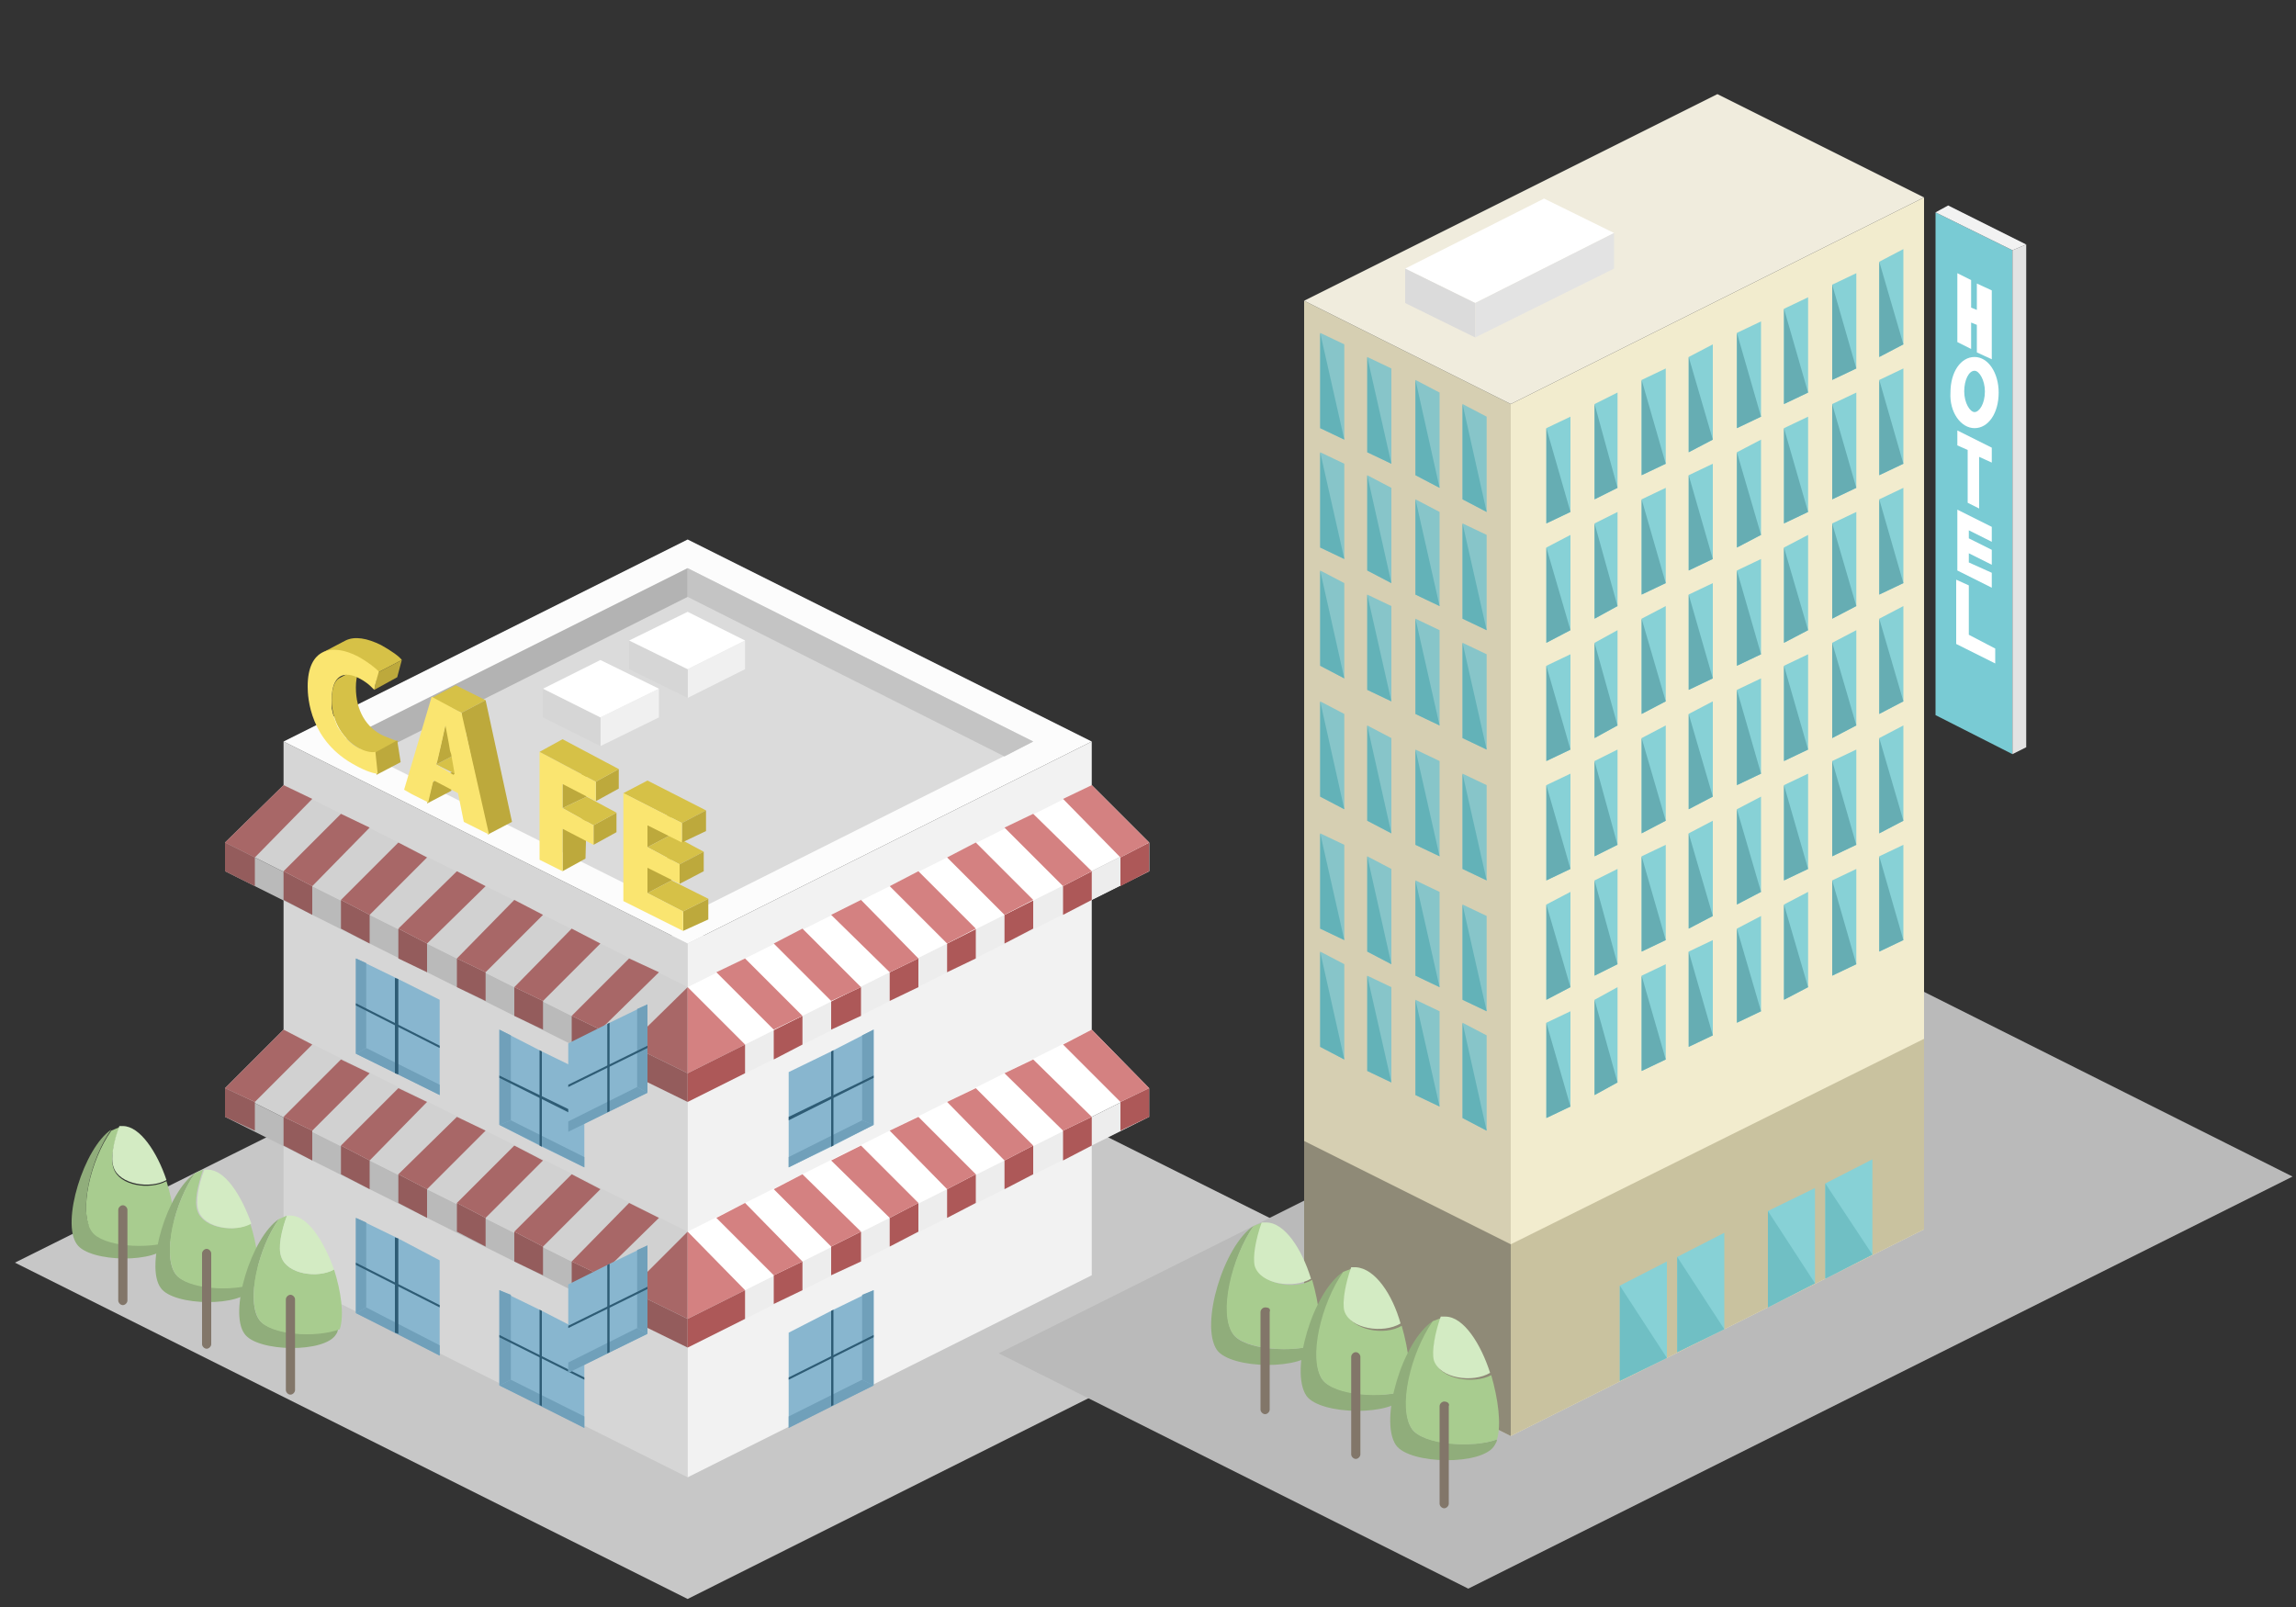 <?xml version="1.0" encoding="utf-8"?>
<!-- Generator: Adobe Illustrator 28.0.0, SVG Export Plug-In . SVG Version: 6.00 Build 0)  -->
<svg version="1.1" id="レイヤー_1" xmlns="http://www.w3.org/2000/svg" xmlns:xlink="http://www.w3.org/1999/xlink" x="0px"
	 y="0px" viewBox="0 0 200 140" style="enable-background:new 0 0 200 140;" xml:space="preserve">
<rect x="0" y="0" width="200" height="140" fill="#333333" stroke="none"/>
<style type="text/css">
	.st0{fill:#C7C7C7;}
	.st1{fill:#D6D6D6;}
	.st2{fill:#F2F2F2;}
	.st3{fill:#FCFCFC;}
	.st4{fill:#DBDBDB;}
	.st5{fill:#B3B3B3;}
	.st6{fill:#C4C4C4;}
	.st7{fill:#F0F0F0;}
	.st8{fill:#FFFFFF;}
	.st9{fill:#BABABA;}
	.st10{fill:#D1D1D1;}
	.st11{fill:#945C5C;}
	.st12{fill:#A86767;}
	.st13{fill:#EDEDED;}
	.st14{fill:#AD5858;}
	.st15{fill:#D48181;}
	.st16{fill:#88B6CF;}
	.st17{fill:#70A0BA;}
	.st18{fill:#2E5C75;}
	.st19{fill:#BDA93C;}
	.st20{fill:#D6C147;}
	.st21{fill:#FAE570;}
	.st22{fill:#90AD7B;}
	.st23{fill:#A8CC8F;}
	.st24{fill:#D3EBC3;}
	.st25{fill:#827669;}
	.st26{fill:#D6CFB2;}
	.st27{fill:#8F8A77;}
	.st28{fill:#F2ECCE;}
	.st29{fill:#C9C29F;}
	.st30{fill:#F0ECDD;}
	.st31{fill:#79CBD4;}
	.st32{fill:#E3E3E3;}
	.st33{fill:#87D1D6;}
	.st34{fill:#66ADB3;}
	.st35{fill:#70BFC4;}
	.st36{fill:#87C5C9;}
	.st37{fill:#63B2B8;}
</style>
<g>
	<polygon class="st0" points="59.9,139.3 1.3,110 59.9,80.8 118.4,110 	"/>
	<polygon class="st1" points="24.7,111.1 24.7,64.6 59.9,82.2 59.9,128.7 	"/>
	<polygon class="st2" points="95.1,111.1 95.1,64.6 59.9,82.2 59.9,128.7 	"/>
	<polygon class="st3" points="59.9,82.2 24.7,64.6 59.9,47 95.1,64.6 	"/>
	<polygon class="st4" points="59.9,79.7 29.7,64.6 59.9,49.5 90,64.6 	"/>
	<polygon class="st5" points="32.2,65.9 29.7,64.6 59.9,49.5 59.9,52 	"/>
	<polygon class="st6" points="87.5,65.9 90,64.6 59.9,49.5 59.9,52 	"/>
	<g>
		<polygon class="st7" points="59.9,60.8 59.9,58.3 64.9,55.8 64.9,58.3 		"/>
		<polygon class="st1" points="59.9,60.8 59.9,58.3 54.8,55.8 54.8,58.3 		"/>
		<polygon class="st8" points="59.9,58.3 54.8,55.8 59.9,53.3 64.9,55.8 		"/>
	</g>
	<g>
		<polygon class="st7" points="52.3,65 52.3,62.5 57.4,60 57.4,62.5 		"/>
		<polygon class="st1" points="52.3,65 52.3,62.5 47.3,60 47.3,62.5 		"/>
		<polygon class="st8" points="52.3,62.5 47.3,60 52.3,57.5 57.4,60 		"/>
	</g>
	<g>
		<polygon class="st9" points="19.6,97.3 19.6,94.8 54.8,112.4 54.8,114.9 		"/>
		<g>
			<polygon class="st10" points="19.6,94.8 24.7,89.7 59.9,107.3 54.8,112.4 			"/>
			<g>
				<polygon class="st11" points="32.2,101.1 29.7,99.8 29.7,102.3 32.2,103.6 				"/>
				<polygon class="st11" points="37.2,103.6 34.7,102.3 34.7,104.8 37.2,106.1 				"/>
				<polygon class="st11" points="24.7,99.8 27.2,101.1 27.2,98.5 24.7,97.3 				"/>
				<polygon class="st11" points="42.3,106.1 39.8,104.8 39.8,107.3 42.3,108.6 				"/>
				<polygon class="st11" points="22.2,96 19.6,94.8 19.6,97.3 22.2,98.5 				"/>
				<polygon class="st11" points="52.3,111.1 49.8,109.9 49.8,112.4 52.3,113.6 				"/>
				<polygon class="st11" points="47.3,108.6 44.8,107.3 44.8,109.9 47.3,111.1 				"/>
			</g>
			<g>
				<polygon class="st12" points="29.7,92.3 24.7,97.3 27.2,98.5 32.2,93.5 				"/>
				<polygon class="st12" points="34.7,94.8 29.7,99.8 32.2,101.1 37.2,96 				"/>
				<polygon class="st12" points="24.7,89.7 19.6,94.8 22.2,96 27.2,91 				"/>
				<polygon class="st12" points="54.8,104.8 49.8,109.9 52.3,111.1 57.4,106.1 				"/>
				<polygon class="st12" points="39.8,97.3 34.7,102.3 37.2,103.6 42.3,98.5 				"/>
				<polygon class="st12" points="49.8,102.3 44.8,107.3 47.3,108.6 52.3,103.6 				"/>
				<polygon class="st12" points="44.8,99.8 39.8,104.8 42.3,106.1 47.3,101.1 				"/>
			</g>
			<polygon class="st12" points="59.9,114.9 54.8,112.4 59.9,107.3 			"/>
			<polygon class="st11" points="54.8,114.9 54.8,112.4 59.9,114.9 59.9,117.4 			"/>
		</g>
	</g>
	<g>
		<polygon class="st13" points="100.1,97.3 100.1,94.8 64.9,112.4 64.9,114.9 		"/>
		<polygon class="st8" points="100.1,94.8 95.1,89.7 59.9,107.3 64.9,112.4 		"/>
		<g>
			<polygon class="st14" points="87.5,101.1 90,99.8 90,102.3 87.5,103.6 			"/>
			<polygon class="st14" points="82.5,103.6 85,102.3 85,104.8 82.5,106.1 			"/>
			<polygon class="st14" points="95.1,99.8 92.6,101.1 92.6,98.5 95.1,97.3 			"/>
			<polygon class="st14" points="77.5,106.1 80,104.8 80,107.3 77.5,108.6 			"/>
			<polygon class="st14" points="97.6,96 100.1,94.8 100.1,97.3 97.6,98.5 			"/>
			<polygon class="st14" points="67.4,111.1 69.9,109.9 69.9,112.4 67.4,113.6 			"/>
			<polygon class="st14" points="72.4,108.6 75,107.3 75,109.9 72.4,111.1 			"/>
		</g>
		<g>
			<polygon class="st15" points="90,92.3 95.1,97.3 92.6,98.5 87.5,93.5 			"/>
			<polygon class="st15" points="85,94.8 90,99.8 87.5,101.1 82.5,96 			"/>
			<polygon class="st15" points="95.1,89.7 100.1,94.8 97.6,96 92.6,91 			"/>
			<polygon class="st15" points="64.9,104.8 69.9,109.9 67.4,111.1 62.4,106.1 			"/>
			<polygon class="st15" points="80,97.3 85,102.3 82.5,103.6 77.5,98.5 			"/>
			<polygon class="st15" points="69.9,102.3 75,107.3 72.4,108.6 67.4,103.6 			"/>
			<polygon class="st15" points="75,99.8 80,104.8 77.5,106.1 72.4,101.1 			"/>
		</g>
		<polygon class="st15" points="59.9,114.9 59.9,107.3 64.9,112.4 		"/>
		<polygon class="st14" points="59.9,117.4 59.9,114.9 64.9,112.4 64.9,114.9 		"/>
	</g>
	<polygon class="st13" points="100.1,75.9 100.1,73.4 64.9,91 64.9,93.5 	"/>
	<g>
		<polygon class="st9" points="19.6,75.9 19.6,73.4 54.8,91 54.8,93.5 		"/>
		<polygon class="st10" points="19.6,73.4 24.7,68.4 59.9,86 54.8,91 		"/>
		<g>
			<polygon class="st11" points="32.2,79.7 29.7,78.4 29.7,80.9 32.2,82.2 			"/>
			<polygon class="st11" points="37.2,82.2 34.7,80.9 34.7,83.5 37.2,84.7 			"/>
			<polygon class="st11" points="24.7,78.4 27.2,79.7 27.2,77.2 24.7,75.9 			"/>
			<polygon class="st11" points="42.3,84.7 39.8,83.5 39.8,86 42.3,87.2 			"/>
			<polygon class="st11" points="22.2,74.7 19.6,73.4 19.6,75.9 22.2,77.2 			"/>
			<polygon class="st11" points="52.3,89.7 49.8,88.5 49.8,91 52.3,92.3 			"/>
			<polygon class="st11" points="47.3,87.2 44.8,86 44.8,88.5 47.3,89.7 			"/>
		</g>
		<g>
			<polygon class="st12" points="29.7,70.9 24.7,75.9 27.2,77.2 32.2,72.1 			"/>
			<polygon class="st12" points="34.7,73.4 29.7,78.4 32.2,79.7 37.2,74.7 			"/>
			<polygon class="st12" points="24.7,68.4 19.6,73.4 22.2,74.7 27.2,69.6 			"/>
			<polygon class="st12" points="54.8,83.5 49.8,88.5 52.3,89.7 57.4,84.7 			"/>
			<polygon class="st12" points="39.8,75.9 34.7,80.9 37.2,82.2 42.3,77.2 			"/>
			<polygon class="st12" points="49.8,80.9 44.8,86 47.3,87.2 52.3,82.2 			"/>
			<polygon class="st12" points="44.8,78.4 39.8,83.5 42.3,84.7 47.3,79.7 			"/>
		</g>
		<polygon class="st12" points="59.9,93.5 54.8,91 59.9,86 		"/>
		<polygon class="st11" points="54.8,93.5 54.8,91 59.9,93.5 59.9,96 		"/>
	</g>
	<g>
		<polygon class="st13" points="100.1,75.9 100.1,73.4 64.9,91 64.9,93.5 		"/>
		<g>
			<polygon class="st14" points="87.5,79.7 90,78.4 90,80.9 87.5,82.2 			"/>
			<polygon class="st14" points="82.5,82.2 85,80.9 85,83.5 82.5,84.7 			"/>
			<polygon class="st14" points="95.1,78.4 92.6,79.7 92.6,77.2 95.1,75.9 			"/>
			<polygon class="st14" points="77.5,84.7 80,83.5 80,86 77.5,87.2 			"/>
			<polygon class="st14" points="97.6,74.7 100.1,73.4 100.1,75.9 97.6,77.2 			"/>
			<polygon class="st14" points="67.4,89.7 69.9,88.5 69.9,91 67.4,92.3 			"/>
			<polygon class="st14" points="72.4,87.2 75,86 75,88.5 72.4,89.7 			"/>
		</g>
		<polygon class="st8" points="100.1,73.4 95.1,68.4 59.9,86 64.9,91 		"/>
		<g>
			<polygon class="st15" points="90,70.9 95.1,75.9 92.6,77.2 87.5,72.1 			"/>
			<polygon class="st15" points="85,73.4 90,78.4 87.5,79.7 82.5,74.7 			"/>
			<polygon class="st15" points="95.1,68.4 100.1,73.4 97.6,74.7 92.6,69.6 			"/>
			<polygon class="st15" points="64.9,83.5 69.9,88.5 67.4,89.7 62.4,84.7 			"/>
			<polygon class="st15" points="80,75.9 85,80.9 82.5,82.2 77.5,77.2 			"/>
			<polygon class="st15" points="69.9,80.9 75,86 72.4,87.2 67.4,82.2 			"/>
			<polygon class="st15" points="75,78.4 80,83.5 77.5,84.7 72.4,79.7 			"/>
		</g>
		<polygon class="st15" points="59.9,93.5 59.9,86 64.9,91 		"/>
		<polygon class="st14" points="59.9,96 59.9,93.5 64.9,91 64.9,93.5 		"/>
	</g>
	<g>
		<polygon class="st16" points="68.7,124.4 68.7,116.1 72.4,114.2 72.4,122.5 		"/>
		<polygon class="st16" points="72.4,122.5 72.4,114.2 76.1,112.4 76.1,120.7 		"/>
		<polygon class="st17" points="68.7,124.4 68.7,123.4 75.1,120.2 76.1,120.7 		"/>
		<polygon class="st17" points="75.1,120.2 75.1,112.8 76.1,112.4 76.1,120.7 		"/>
		<polygon class="st18" points="68.7,120.2 68.7,120 76.1,116.3 76.1,116.5 		"/>
		<polygon class="st18" points="72.6,122.4 72.6,114.1 72.4,114.2 72.4,122.5 		"/>
	</g>
	<g>
		<polygon class="st16" points="68.7,101.7 68.7,93.4 72.4,91.6 72.4,99.9 		"/>
		<polygon class="st16" points="72.4,99.9 72.4,91.6 76.1,89.7 76.1,98 		"/>
		<polygon class="st17" points="68.7,101.7 68.7,100.8 75.1,97.6 76.1,98 		"/>
		<polygon class="st17" points="75.1,97.6 75.1,90.2 76.1,89.7 76.1,98 		"/>
		<polygon class="st18" points="68.7,97.6 68.7,97.3 76.1,93.7 76.1,93.9 		"/>
		<polygon class="st18" points="72.6,99.8 72.6,91.5 72.4,91.6 72.4,99.9 		"/>
	</g>
	<g>
		<polygon class="st16" points="50.9,124.4 50.9,116.1 47.2,114.2 47.2,122.5 		"/>
		<polygon class="st16" points="47.2,122.5 47.2,114.2 43.5,112.4 43.5,120.7 		"/>
		<polygon class="st17" points="50.9,124.4 50.9,123.4 44.5,120.2 43.5,120.7 		"/>
		<polygon class="st17" points="44.5,120.2 44.5,112.8 43.5,112.4 43.5,120.7 		"/>
		<polygon class="st18" points="50.9,120.2 50.9,120 43.5,116.3 43.5,116.5 		"/>
		<polygon class="st18" points="47,122.4 47,114.1 47.2,114.2 47.2,122.5 		"/>
	</g>
	<g>
		<polygon class="st16" points="38.3,118.1 38.3,109.8 34.7,107.9 34.7,116.2 		"/>
		<polygon class="st16" points="34.7,116.2 34.7,107.9 31,106.1 31,114.4 		"/>
		<polygon class="st17" points="38.3,118.1 38.3,117.2 31.9,113.9 31,114.4 		"/>
		<polygon class="st17" points="31.9,113.9 31.9,106.5 31,106.1 31,114.4 		"/>
		<polygon class="st18" points="38.3,113.9 38.3,113.7 31,110 31,110.2 		"/>
		<polygon class="st18" points="34.4,116.1 34.4,107.8 34.7,107.9 34.7,116.2 		"/>
	</g>
	<g>
		<polygon class="st16" points="50.9,101.7 50.9,93.4 47.2,91.6 47.2,99.9 		"/>
		<polygon class="st16" points="47.2,99.9 47.2,91.6 43.5,89.7 43.5,98 		"/>
		<polygon class="st17" points="50.9,101.7 50.9,100.8 44.5,97.6 43.5,98 		"/>
		<polygon class="st17" points="44.5,97.6 44.5,90.2 43.5,89.7 43.5,98 		"/>
		<polygon class="st18" points="50.9,97.6 50.9,97.3 43.5,93.7 43.5,93.9 		"/>
		<polygon class="st18" points="47,99.8 47,91.5 47.2,91.6 47.2,99.9 		"/>
	</g>
	<g>
		<polygon class="st16" points="38.3,95.4 38.3,87.1 34.7,85.3 34.7,93.6 		"/>
		<polygon class="st16" points="34.7,93.6 34.7,85.3 31,83.5 31,91.8 		"/>
		<polygon class="st17" points="38.3,95.4 38.3,94.5 31.9,91.3 31,91.8 		"/>
		<polygon class="st17" points="31.9,91.3 31.9,83.9 31,83.5 31,91.8 		"/>
		<polygon class="st18" points="38.3,91.3 38.3,91.1 31,87.4 31,87.6 		"/>
		<polygon class="st18" points="34.4,93.5 34.4,85.2 34.7,85.3 34.7,93.6 		"/>
	</g>
	<g>
		<g>
			<g>
				<polygon class="st19" points="49,72.2 51.1,71.1 51,74.8 49,75.9 				"/>
			</g>
			<g>
				<polygon class="st19" points="49,68.3 51.1,67.2 51.1,69.4 49,70.4 				"/>
			</g>
			<g>
				<polygon class="st19" points="51.7,71.9 53.7,70.8 53.7,72.5 51.7,73.6 				"/>
			</g>
			<g>
				<polygon class="st19" points="51.9,68.1 53.9,67 53.9,68.7 51.9,69.8 				"/>
			</g>
		</g>
		<g>
			<polygon class="st20" points="49,70.4 51.1,69.4 53.7,70.8 51.7,71.9 			"/>
		</g>
		<polygon class="st21" points="47,65.5 47,74.9 49,75.9 49,72.2 51.7,73.6 51.7,71.9 49,70.4 49,68.3 51.9,69.8 51.9,68.1 		"/>
		<g>
			<polygon class="st20" points="47,65.5 49,64.4 53.9,67 51.9,68.1 			"/>
		</g>
	</g>
	<g>
		<g>
			<polygon class="st19" points="56.4,75.6 58.5,74.5 58.5,76.7 56.4,77.8 			"/>
		</g>
		<g>
			<polygon class="st19" points="59.5,79.4 61.7,78.3 61.7,80.1 59.5,81.1 			"/>
		</g>
		<g>
			<polygon class="st19" points="56.4,71.9 58.5,70.8 58.5,72.7 56.4,73.8 			"/>
		</g>
		<g>
			<polygon class="st20" points="56.4,77.8 58.5,76.7 61.7,78.3 59.5,79.4 			"/>
		</g>
		<g>
			<polygon class="st20" points="56.4,73.8 58.5,72.7 61.3,74.2 59.2,75.3 			"/>
		</g>
		<g>
			<polygon class="st20" points="54.3,69.1 56.4,68 61.5,70.6 59.4,71.7 			"/>
		</g>
		<g>
			<polygon class="st19" points="59.2,75.3 61.3,74.2 61.3,75.9 59.2,77 			"/>
		</g>
		<g>
			<polygon class="st19" points="59.4,71.7 61.5,70.6 61.5,72.4 59.4,73.4 			"/>
		</g>
		<polygon class="st21" points="56.4,77.8 56.4,75.6 59.2,77 59.2,75.3 56.4,73.8 56.4,71.9 59.4,73.4 59.4,72.9 59.4,71.7 
			54.3,69.1 54.3,78.5 59.5,81.1 59.5,79.4 		"/>
	</g>
	<g>
		<g>
			<path class="st20" d="M29.7,59l2.1-1.1c-0.5,0.2-0.8,0.9-0.8,2c0,2,0.9,3.5,2.4,4.2c0.5,0.2,1,0.4,1.3,0.5l-2.1,1.1
				c-0.3,0-0.8-0.2-1.3-0.5c-1.4-0.8-2.4-2.3-2.4-4.2C28.9,59.8,29.2,59.2,29.7,59z"/>
		</g>
		<path class="st20" d="M33.2,56.2c-1.2-0.6-2.3-0.8-3.1-0.4L28,56.9c0.8-0.4,1.9-0.3,3.1,0.4c0.9,0.5,1.5,1,1.8,1.3l2.1-1.1
			C34.8,57.2,34.1,56.7,33.2,56.2z"/>
		<g>
			<g>
				<polygon class="st19" points="32.6,65.6 34.6,64.5 34.9,66.4 32.8,67.5 				"/>
			</g>
			<g>
				<polygon class="st19" points="32.9,58.6 35,57.5 34.6,59 32.6,60.1 				"/>
			</g>
		</g>
		<path class="st21" d="M31.3,65.2c-0.8-0.4-1.4-1.1-1.9-1.9c-0.2-0.5-0.4-1-0.5-1.6c0-0.2,0-0.5,0-0.8c0-2.1,1.1-2.5,2.4-1.8
			c0.4,0.2,0.8,0.5,1,0.7c0.1,0.1,0.2,0.2,0.3,0.3l0.1-0.5l0.3-1.1c-0.3-0.3-0.9-0.8-1.8-1.3c-2.3-1.2-4.4-0.7-4.4,2.6
			c0,1,0.2,4.8,4.2,6.9c0.9,0.5,1.6,0.7,1.9,0.7l-0.2-1.9C32.3,65.6,31.7,65.4,31.3,65.2z"/>
	</g>
	<g>
		<polygon class="st19" points="37.7,68.1 39.9,67 39.3,68.9 37.2,70 		"/>
		<g>
			<polygon class="st20" points="38,66.6 40.1,65.5 41.7,66.3 39.6,67.4 			"/>
		</g>
		<g>
			<polygon class="st20" points="37.6,60.8 39.7,59.7 42.3,61 40.2,62.1 			"/>
		</g>
		<g>
			<path class="st19" d="M38.8,63.1c-0.1,0.5-0.3,1.3-0.4,1.8L38,66.6l2.1-1.1l0.4-1.7c0.1-0.5,0.3-1.3,0.4-1.8L38.8,63.1z"/>
		</g>
		<g>
			<polygon class="st19" points="40.2,62.1 42.3,61 44.6,71.6 42.5,72.7 			"/>
		</g>
		<path class="st21" d="M40.2,62.1l-2.6-1.4l-2.4,8.1l0.7,0.4l1.4,0.7l0.4-1.7l0.1-0.2l0.2,0.1l1.9,1l0.5,2.5l2.2,1.1L40.2,62.1z
			 M38,66.6l0.1-0.3l0.3-1.3c0.1-0.5,0.3-1.3,0.4-1.8l0,0c0.1,0.6,0.3,1.5,0.4,2.2l0.1,0.3l0.3,1.7l-0.1,0.1L38,66.6z"/>
	</g>
	<g>
		<g>
			<path class="st22" d="M8,107.2c-1.2-1.6-0.1-6.3,1.7-8.8c-2.4,1.6-4.4,8.1-3,10c1.1,1.6,7.1,1.7,8,0c0.1-0.1,0.1-0.3,0.2-0.5
				C12.9,108.8,8.9,108.5,8,107.2z"/>
			<path class="st23" d="M9.9,101.8c-0.3-0.8,0-2.2,0.5-3.6c-0.2,0.1-0.5,0.2-0.7,0.3c-1.8,2.5-2.9,7.1-1.7,8.8
				c0.9,1.3,4.9,1.6,7,0.8c0.4-1.3,0.1-3.3-0.5-5.2C13,103.7,10.4,103.3,9.9,101.8z"/>
			<path class="st24" d="M10.7,98.1c-0.1,0-0.2,0-0.3,0c-0.5,1.3-0.8,2.8-0.5,3.6c0.5,1.5,3.2,1.9,4.6,1.1
				C13.7,100.4,12.2,98.1,10.7,98.1z"/>
			<path class="st25" d="M10.7,105c-0.2,0-0.4,0.2-0.4,0.4v7.9c0,0.2,0.2,0.4,0.4,0.4c0.2,0,0.4-0.2,0.4-0.4v-7.9
				C11.1,105.2,10.9,105,10.7,105z"/>
		</g>
		<g>
			<path class="st22" d="M15.3,111c-1.2-1.6-0.1-6.3,1.7-8.8c-2.4,1.6-4.4,8.1-3,10c1.1,1.6,7.1,1.7,8,0c0.1-0.1,0.1-0.3,0.2-0.5
				C20.2,112.6,16.2,112.2,15.3,111z"/>
			<path class="st23" d="M17.2,105.5c-0.3-0.8,0-2.2,0.5-3.6c-0.2,0.1-0.5,0.2-0.7,0.3c-1.8,2.5-2.9,7.1-1.7,8.8
				c0.9,1.3,4.9,1.6,7,0.8c0.4-1.3,0.1-3.3-0.5-5.2C20.4,107.4,17.7,107,17.2,105.5z"/>
			<path class="st24" d="M18.1,101.9c-0.1,0-0.2,0-0.3,0c-0.5,1.3-0.8,2.8-0.5,3.6c0.5,1.5,3.2,1.9,4.6,1.1
				C21,104.1,19.6,101.9,18.1,101.9z"/>
			<path class="st25" d="M18,108.8c-0.2,0-0.4,0.2-0.4,0.4v7.9c0,0.2,0.2,0.4,0.4,0.4c0.2,0,0.4-0.2,0.4-0.4v-7.9
				C18.4,109,18.2,108.8,18,108.8z"/>
		</g>
		<g>
			<path class="st22" d="M22.6,115c-1.2-1.6-0.1-6.3,1.7-8.8c-2.4,1.6-4.4,8.1-3,10c1.1,1.6,7.1,1.7,8,0c0.1-0.1,0.1-0.3,0.2-0.5
				C27.5,116.6,23.5,116.2,22.6,115z"/>
			<path class="st23" d="M24.5,109.5c-0.3-0.8,0-2.2,0.5-3.6c-0.2,0.1-0.5,0.2-0.7,0.3c-1.8,2.5-2.9,7.1-1.7,8.8
				c0.9,1.3,4.9,1.6,7,0.8c0.4-1.3,0.1-3.3-0.5-5.2C27.6,111.4,25,111,24.5,109.5z"/>
			<path class="st24" d="M25.3,105.9c-0.1,0-0.2,0-0.3,0c-0.5,1.3-0.8,2.8-0.5,3.6c0.5,1.5,3.2,1.9,4.6,1.1
				C28.2,108.1,26.8,105.9,25.3,105.9z"/>
			<path class="st25" d="M25.3,112.8c-0.2,0-0.4,0.2-0.4,0.4v7.9c0,0.2,0.2,0.4,0.4,0.4c0.2,0,0.4-0.2,0.4-0.4v-7.9
				C25.7,113,25.5,112.8,25.3,112.8z"/>
		</g>
	</g>
</g>
<g>
	<polygon class="st9" points="127.9,138.4 199.7,102.5 158.8,82 87,117.9 	"/>
	<polygon class="st26" points="113.6,116.1 113.6,26.2 131.6,35.2 131.6,125.1 	"/>
	<polygon class="st27" points="113.6,116.1 113.6,99.4 131.6,108.4 131.6,125.1 	"/>
	<polygon class="st28" points="167.6,107.1 167.6,17.2 131.6,35.2 131.6,125.1 	"/>
	<polygon class="st29" points="167.6,107.1 167.6,90.5 131.6,108.4 131.6,125.1 	"/>
	<polygon class="st30" points="131.6,35.2 113.6,26.2 149.6,8.2 167.6,17.2 	"/>
	<g>
		<polygon class="st31" points="168.6,62.3 168.6,18.5 175.3,21.8 175.3,65.7 		"/>
		<polygon class="st32" points="176.5,65.1 176.5,21.3 175.3,21.8 175.3,65.7 		"/>
		<polygon class="st2" points="168.6,18.5 169.7,17.9 176.5,21.3 175.3,21.8 		"/>
	</g>
	<g>
		<polygon class="st8" points="171.7,28.1 172.2,28.3 172.2,30.7 173.5,31.3 173.5,25.3 172.2,24.7 172.2,27 171.7,26.8 171.7,24.4 
			170.5,23.8 170.5,29.8 171.7,30.4 		"/>
		<polygon class="st8" points="173.5,39 170.5,37.5 170.5,38.8 171.4,39.2 171.4,43.8 172.4,44.3 172.4,39.8 173.5,40.3 		"/>
		<polygon class="st8" points="173.5,47.2 173.5,45.9 170.5,44.4 170.5,49.7 173.5,51.2 173.5,49.9 171.5,49 171.5,48.2 173.5,49.2 
			173.5,47.9 171.5,46.9 171.5,46.2 		"/>
		<polygon class="st8" points="171.5,51 170.4,50.5 170.4,56.1 173.8,57.8 173.8,56.5 171.5,55.3 		"/>
		<path class="st8" d="M172,37.3c1.2,0,2.1-1.3,2.1-3.1c0-1.7-0.9-3.1-2.1-3.1c-1.2,0-2.1,1.3-2.1,3.1
			C169.8,35.9,170.8,37.3,172,37.3z M172,32.3c0.4,0,0.9,0.8,0.9,1.8c0,1.1-0.5,1.8-0.9,1.8s-0.9-0.8-0.9-1.8
			C171.1,33.1,171.5,32.3,172,32.3z"/>
	</g>
	<polygon class="st8" points="134.5,17.3 122.4,23.4 128.5,26.4 140.6,20.3 	"/>
	<polygon class="st4" points="122.4,26.4 122.4,23.4 128.5,26.4 128.5,29.4 	"/>
	<polygon class="st32" points="128.5,29.4 128.5,26.4 140.6,20.3 140.6,23.4 	"/>
	<g>
		<g>
			<path class="st22" d="M107.4,116.2c-1.2-1.7-0.1-6.7,1.8-9.4c-2.6,1.7-4.7,8.6-3.2,10.8c1.2,1.7,7.6,1.8,8.6,0
				c0.1-0.2,0.2-0.3,0.2-0.5C112.6,117.9,108.3,117.6,107.4,116.2z"/>
			<path class="st23" d="M109.4,110.3c-0.3-0.9,0-2.4,0.6-3.8c-0.3,0.1-0.5,0.2-0.8,0.3c-1.9,2.7-3.1,7.6-1.8,9.4
				c1,1.4,5.3,1.7,7.4,0.9c0.4-1.3,0.1-3.5-0.5-5.6C112.8,112.4,109.9,111.9,109.4,110.3z"/>
			<path class="st24" d="M110.3,106.5c-0.1,0-0.2,0-0.4,0c-0.5,1.4-0.8,3-0.6,3.8c0.5,1.6,3.4,2,4.9,1.1
				C113.4,108.8,111.9,106.5,110.3,106.5z"/>
			<path class="st25" d="M110.2,113.9c-0.2,0-0.4,0.2-0.4,0.4v8.5c0,0.2,0.2,0.4,0.4,0.4s0.4-0.2,0.4-0.4v-8.5
				C110.7,114,110.5,113.9,110.2,113.9z"/>
		</g>
		<g>
			<path class="st22" d="M115.2,120.2c-1.2-1.7-0.1-6.7,1.8-9.4c-2.6,1.7-4.7,8.6-3.2,10.8c1.2,1.7,7.6,1.8,8.6,0
				c0.1-0.2,0.2-0.3,0.2-0.5C120.5,121.9,116.2,121.5,115.2,120.2z"/>
			<path class="st23" d="M117.2,114.3c-0.3-0.9,0-2.4,0.6-3.8c-0.3,0.1-0.5,0.2-0.8,0.3c-1.9,2.7-3.1,7.6-1.8,9.4
				c1,1.4,5.3,1.7,7.4,0.9c0.4-1.3,0.1-3.5-0.5-5.6C120.6,116.4,117.8,115.9,117.2,114.3z"/>
			<path class="st24" d="M118.1,110.4c-0.1,0-0.2,0-0.4,0c-0.5,1.4-0.8,3-0.6,3.8c0.5,1.6,3.4,2,4.9,1.1
				C121.3,112.8,119.8,110.5,118.1,110.4z"/>
			<path class="st25" d="M118.1,117.8c-0.2,0-0.4,0.2-0.4,0.4v8.5c0,0.2,0.2,0.4,0.4,0.4c0.2,0,0.4-0.2,0.4-0.4v-8.5
				C118.5,118,118.3,117.8,118.1,117.8z"/>
		</g>
		<g>
			<path class="st22" d="M123,124.5c-1.2-1.7-0.1-6.7,1.8-9.4c-2.6,1.7-4.7,8.6-3.2,10.8c1.2,1.7,7.6,1.8,8.6,0
				c0.1-0.2,0.2-0.3,0.2-0.5C128.2,126.2,123.9,125.8,123,124.5z"/>
			<path class="st23" d="M125,118.6c-0.3-0.9,0-2.4,0.6-3.8c-0.3,0.1-0.5,0.2-0.8,0.3c-1.9,2.7-3.1,7.6-1.8,9.4
				c1,1.4,5.3,1.7,7.4,0.9c0.4-1.3,0.1-3.5-0.5-5.6C128.4,120.6,125.5,120.2,125,118.6z"/>
			<path class="st24" d="M125.9,114.7c-0.1,0-0.2,0-0.4,0c-0.5,1.4-0.8,3-0.6,3.8c0.5,1.6,3.4,2,4.9,1.1
				C129,117.1,127.5,114.7,125.9,114.7z"/>
			<path class="st25" d="M125.8,122.1c-0.2,0-0.4,0.2-0.4,0.4v8.5c0,0.2,0.2,0.4,0.4,0.4s0.4-0.2,0.4-0.4v-8.5
				C126.3,122.3,126.1,122.1,125.8,122.1z"/>
		</g>
	</g>
	<g>
		<g>
			<polygon class="st33" points="134.7,45.6 134.7,37.3 136.8,36.3 136.8,44.6 			"/>
			<polygon class="st34" points="134.7,45.6 134.7,37.3 136.8,44.6 			"/>
		</g>
		<g>
			<polygon class="st33" points="138.9,43.5 138.9,35.2 140.9,34.2 140.9,42.5 			"/>
			<polygon class="st34" points="138.9,43.5 138.9,35.2 140.9,42.5 			"/>
		</g>
		<g>
			<polygon class="st33" points="143,41.4 143,33.1 145.1,32.1 145.1,40.4 			"/>
			<polygon class="st34" points="143,41.4 143,33.1 145.1,40.4 			"/>
		</g>
		<g>
			<polygon class="st33" points="147.1,39.4 147.1,31.1 149.2,30 149.2,38.3 			"/>
			<polygon class="st34" points="147.1,39.4 147.1,31.1 149.2,38.3 			"/>
		</g>
		<g>
			<polygon class="st33" points="151.3,37.3 151.3,29 153.4,28 153.4,36.3 			"/>
			<polygon class="st34" points="151.3,37.3 151.3,29 153.4,36.3 			"/>
		</g>
		<g>
			<polygon class="st33" points="155.4,35.2 155.4,26.9 157.5,25.9 157.5,34.2 			"/>
			<polygon class="st34" points="155.4,35.2 155.4,26.9 157.5,34.2 			"/>
		</g>
		<g>
			<polygon class="st33" points="159.6,33.1 159.6,24.8 161.7,23.8 161.7,32.1 			"/>
			<polygon class="st34" points="159.6,33.1 159.6,24.8 161.7,32.1 			"/>
		</g>
		<g>
			<polygon class="st33" points="163.7,31.1 163.7,22.8 165.8,21.7 165.8,30 			"/>
			<polygon class="st34" points="163.7,31.1 163.7,22.8 165.8,30 			"/>
		</g>
	</g>
	<g>
		<g>
			<polygon class="st33" points="134.7,56 134.7,47.7 136.8,46.6 136.8,54.9 			"/>
			<polygon class="st34" points="134.7,56 134.7,47.7 136.8,54.9 			"/>
		</g>
		<g>
			<polygon class="st33" points="138.9,53.9 138.9,45.6 140.9,44.6 140.9,52.8 			"/>
			<polygon class="st34" points="138.9,53.9 138.9,45.6 140.9,52.8 			"/>
		</g>
		<g>
			<polygon class="st33" points="143,51.8 143,43.5 145.1,42.5 145.1,50.8 			"/>
			<polygon class="st34" points="143,51.8 143,43.5 145.1,50.8 			"/>
		</g>
		<g>
			<polygon class="st33" points="147.1,49.7 147.1,41.4 149.2,40.4 149.2,48.7 			"/>
			<polygon class="st34" points="147.1,49.7 147.1,41.4 149.2,48.7 			"/>
		</g>
		<g>
			<polygon class="st33" points="151.3,47.7 151.3,39.4 153.4,38.3 153.4,46.6 			"/>
			<polygon class="st34" points="151.3,47.7 151.3,39.4 153.4,46.6 			"/>
		</g>
		<g>
			<polygon class="st33" points="155.4,45.6 155.4,37.3 157.5,36.3 157.5,44.6 			"/>
			<polygon class="st34" points="155.4,45.6 155.4,37.3 157.5,44.6 			"/>
		</g>
		<g>
			<polygon class="st33" points="159.6,43.5 159.6,35.2 161.7,34.2 161.7,42.5 			"/>
			<polygon class="st34" points="159.6,43.5 159.6,35.2 161.7,42.5 			"/>
		</g>
		<g>
			<polygon class="st33" points="163.7,41.4 163.7,33.1 165.8,32.1 165.8,40.4 			"/>
			<polygon class="st34" points="163.7,41.4 163.7,33.1 165.8,40.4 			"/>
		</g>
	</g>
	<g>
		<g>
			<polygon class="st33" points="134.7,66.3 134.7,58 136.8,57 136.8,65.3 			"/>
			<polygon class="st34" points="134.7,66.3 134.7,58 136.8,65.3 			"/>
		</g>
		<g>
			<polygon class="st33" points="138.9,64.3 138.9,56 140.9,54.9 140.9,63.2 			"/>
			<polygon class="st34" points="138.9,64.3 138.9,56 140.9,63.2 			"/>
		</g>
		<g>
			<polygon class="st33" points="143,62.2 143,53.9 145.1,52.8 145.1,61.1 			"/>
			<polygon class="st34" points="143,62.2 143,53.9 145.1,61.1 			"/>
		</g>
		<g>
			<polygon class="st33" points="147.1,60.1 147.1,51.8 149.2,50.8 149.2,59.1 			"/>
			<polygon class="st34" points="147.1,60.1 147.1,51.8 149.2,59.1 			"/>
		</g>
		<g>
			<polygon class="st33" points="151.3,58 151.3,49.7 153.4,48.7 153.4,57 			"/>
			<polygon class="st34" points="151.3,58 151.3,49.7 153.4,57 			"/>
		</g>
		<g>
			<polygon class="st33" points="155.4,56 155.4,47.7 157.5,46.6 157.5,54.9 			"/>
			<polygon class="st34" points="155.4,56 155.4,47.7 157.5,54.9 			"/>
		</g>
		<g>
			<polygon class="st33" points="159.6,53.9 159.6,45.6 161.7,44.6 161.7,52.8 			"/>
			<polygon class="st34" points="159.6,53.9 159.6,45.6 161.7,52.8 			"/>
		</g>
		<g>
			<polygon class="st33" points="163.7,51.8 163.7,43.5 165.8,42.5 165.8,50.8 			"/>
			<polygon class="st34" points="163.7,51.8 163.7,43.5 165.8,50.8 			"/>
		</g>
	</g>
	<g>
		<g>
			<polygon class="st33" points="134.7,76.7 134.7,68.4 136.8,67.4 136.8,75.7 			"/>
			<polygon class="st34" points="134.7,76.7 134.7,68.4 136.8,75.7 			"/>
		</g>
		<g>
			<polygon class="st33" points="138.9,74.6 138.9,66.3 140.9,65.3 140.9,73.6 			"/>
			<polygon class="st34" points="138.9,74.6 138.9,66.3 140.9,73.6 			"/>
		</g>
		<g>
			<polygon class="st33" points="143,72.6 143,64.3 145.1,63.2 145.1,71.5 			"/>
			<polygon class="st34" points="143,72.6 143,64.3 145.1,71.5 			"/>
		</g>
		<g>
			<polygon class="st33" points="147.1,70.5 147.1,62.2 149.2,61.1 149.2,69.4 			"/>
			<polygon class="st34" points="147.1,70.5 147.1,62.2 149.2,69.4 			"/>
		</g>
		<g>
			<polygon class="st33" points="151.3,68.4 151.3,60.1 153.4,59.1 153.4,67.4 			"/>
			<polygon class="st34" points="151.3,68.4 151.3,60.1 153.4,67.4 			"/>
		</g>
		<g>
			<polygon class="st33" points="155.4,66.3 155.4,58 157.5,57 157.5,65.3 			"/>
			<polygon class="st34" points="155.4,66.3 155.4,58 157.5,65.3 			"/>
		</g>
		<g>
			<polygon class="st33" points="159.6,64.3 159.6,56 161.7,54.9 161.7,63.2 			"/>
			<polygon class="st34" points="159.6,64.3 159.6,56 161.7,63.2 			"/>
		</g>
		<g>
			<polygon class="st33" points="163.7,62.2 163.7,53.9 165.8,52.8 165.8,61.1 			"/>
			<polygon class="st34" points="163.7,62.2 163.7,53.9 165.8,61.1 			"/>
		</g>
	</g>
	<g>
		<g>
			<polygon class="st33" points="134.7,87.1 134.7,78.8 136.8,77.7 136.8,86 			"/>
			<polygon class="st34" points="134.7,87.1 134.7,78.8 136.8,86 			"/>
		</g>
		<g>
			<polygon class="st33" points="138.9,85 138.9,76.7 140.9,75.7 140.9,84 			"/>
			<polygon class="st34" points="138.9,85 138.9,76.7 140.9,84 			"/>
		</g>
		<g>
			<polygon class="st33" points="143,82.9 143,74.6 145.1,73.6 145.1,81.9 			"/>
			<polygon class="st34" points="143,82.9 143,74.6 145.1,81.9 			"/>
		</g>
		<g>
			<polygon class="st33" points="147.1,80.9 147.1,72.6 149.2,71.5 149.2,79.8 			"/>
			<polygon class="st34" points="147.1,80.9 147.1,72.6 149.2,79.8 			"/>
		</g>
		<g>
			<polygon class="st33" points="151.3,78.8 151.3,70.5 153.4,69.4 153.4,77.7 			"/>
			<polygon class="st34" points="151.3,78.8 151.3,70.5 153.4,77.7 			"/>
		</g>
		<g>
			<polygon class="st33" points="155.4,76.7 155.4,68.4 157.5,67.4 157.5,75.7 			"/>
			<polygon class="st34" points="155.4,76.7 155.4,68.4 157.5,75.7 			"/>
		</g>
		<g>
			<polygon class="st33" points="159.6,74.6 159.6,66.3 161.7,65.3 161.7,73.6 			"/>
			<polygon class="st34" points="159.6,74.6 159.6,66.3 161.7,73.6 			"/>
		</g>
		<g>
			<polygon class="st33" points="163.7,72.6 163.7,64.3 165.8,63.2 165.8,71.5 			"/>
			<polygon class="st34" points="163.7,72.6 163.7,64.3 165.8,71.5 			"/>
		</g>
	</g>
	<g>
		<g>
			<polygon class="st33" points="134.7,97.4 134.7,89.1 136.8,88.1 136.8,96.4 			"/>
			<polygon class="st34" points="134.7,97.4 134.7,89.1 136.8,96.4 			"/>
		</g>
		<g>
			<polygon class="st33" points="138.9,95.4 138.9,87.1 140.9,86 140.9,94.3 			"/>
			<polygon class="st34" points="138.9,95.4 138.9,87.1 140.9,94.3 			"/>
		</g>
		<g>
			<polygon class="st33" points="143,93.3 143,85 145.1,84 145.1,92.3 			"/>
			<polygon class="st34" points="143,93.3 143,85 145.1,92.3 			"/>
		</g>
		<g>
			<polygon class="st33" points="147.1,91.2 147.1,82.9 149.2,81.9 149.2,90.2 			"/>
			<polygon class="st34" points="147.1,91.2 147.1,82.9 149.2,90.2 			"/>
		</g>
		<g>
			<polygon class="st33" points="151.3,89.1 151.3,80.9 153.4,79.8 153.4,88.1 			"/>
			<polygon class="st34" points="151.3,89.1 151.3,80.9 153.4,88.1 			"/>
		</g>
		<g>
			<polygon class="st33" points="155.4,87.1 155.4,78.8 157.5,77.7 157.5,86 			"/>
			<polygon class="st34" points="155.4,87.1 155.4,78.8 157.5,86 			"/>
		</g>
		<g>
			<polygon class="st33" points="159.6,85 159.6,76.7 161.7,75.7 161.7,84 			"/>
			<polygon class="st34" points="159.6,85 159.6,76.7 161.7,84 			"/>
		</g>
		<g>
			<polygon class="st33" points="163.7,82.9 163.7,74.6 165.8,73.6 165.8,81.9 			"/>
			<polygon class="st34" points="163.7,82.9 163.7,74.6 165.8,81.9 			"/>
		</g>
	</g>
	<g>
		<g>
			<g>
				<polygon class="st33" points="141.1,120.3 141.1,112 145.2,109.9 145.2,118.3 				"/>
				<polygon class="st35" points="141.1,120.3 141.1,112 145.2,118.3 				"/>
			</g>
			<g>
				<polygon class="st33" points="146.1,117.8 146.1,109.5 150.2,107.4 150.2,115.8 				"/>
				<polygon class="st35" points="146.1,117.8 146.1,109.5 150.2,115.8 				"/>
			</g>
		</g>
		<g>
			<g>
				<polygon class="st33" points="154,113.9 154,105.5 158.1,103.5 158.1,111.8 				"/>
				<polygon class="st35" points="154,113.9 154,105.5 158.1,111.8 				"/>
			</g>
			<g>
				<polygon class="st33" points="159,111.4 159,103.1 163.1,101 163.1,109.3 				"/>
				<polygon class="st35" points="159,111.4 159,103.1 163.1,109.3 				"/>
			</g>
		</g>
	</g>
	<g>
		<g>
			<polygon class="st36" points="129.5,98.5 129.5,90.2 127.4,89.1 127.4,97.4 			"/>
			<polygon class="st37" points="129.5,98.5 127.4,89.1 127.4,97.4 			"/>
		</g>
		<g>
			<polygon class="st36" points="125.4,96.4 125.4,88.1 123.3,87.1 123.3,95.4 			"/>
			<polygon class="st37" points="125.4,96.4 123.3,87.1 123.3,95.4 			"/>
		</g>
		<g>
			<polygon class="st36" points="121.2,94.3 121.2,86 119.1,85 119.1,93.3 			"/>
			<polygon class="st37" points="121.2,94.3 119.1,85 119.1,93.3 			"/>
		</g>
		<g>
			<polygon class="st36" points="117.1,92.3 117.1,84 115,82.9 115,91.2 			"/>
			<polygon class="st37" points="117.1,92.3 115,82.9 115,91.2 			"/>
		</g>
	</g>
	<g>
		<g>
			<polygon class="st36" points="129.5,88.1 129.5,79.8 127.4,78.8 127.4,87.1 			"/>
			<polygon class="st37" points="129.5,88.1 127.4,78.8 127.4,87.1 			"/>
		</g>
		<g>
			<polygon class="st36" points="125.4,86 125.4,77.7 123.3,76.7 123.3,85 			"/>
			<polygon class="st37" points="125.4,86 123.3,76.7 123.3,85 			"/>
		</g>
		<g>
			<polygon class="st36" points="121.2,84 121.2,75.7 119.1,74.6 119.1,82.9 			"/>
			<polygon class="st37" points="121.2,84 119.1,74.6 119.1,82.9 			"/>
		</g>
		<g>
			<polygon class="st36" points="117.1,81.9 117.1,73.6 115,72.6 115,80.9 			"/>
			<polygon class="st37" points="117.1,81.9 115,72.6 115,80.9 			"/>
		</g>
	</g>
	<g>
		<g>
			<polygon class="st36" points="129.5,76.7 129.5,68.4 127.4,67.4 127.4,75.7 			"/>
			<polygon class="st37" points="129.5,76.7 127.4,67.4 127.4,75.7 			"/>
		</g>
		<g>
			<polygon class="st36" points="125.4,74.6 125.4,66.3 123.3,65.3 123.3,73.6 			"/>
			<polygon class="st37" points="125.4,74.6 123.3,65.3 123.3,73.6 			"/>
		</g>
		<g>
			<polygon class="st36" points="121.2,72.6 121.2,64.3 119.1,63.2 119.1,71.5 			"/>
			<polygon class="st37" points="121.2,72.6 119.1,63.2 119.1,71.5 			"/>
		</g>
		<g>
			<polygon class="st36" points="117.1,70.5 117.1,62.2 115,61.1 115,69.4 			"/>
			<polygon class="st37" points="117.1,70.5 115,61.1 115,69.4 			"/>
		</g>
	</g>
	<g>
		<g>
			<polygon class="st36" points="129.5,65.3 129.5,57 127.4,56 127.4,64.3 			"/>
			<polygon class="st37" points="129.5,65.3 127.4,56 127.4,64.3 			"/>
		</g>
		<g>
			<polygon class="st36" points="125.4,63.2 125.4,54.9 123.3,53.9 123.3,62.2 			"/>
			<polygon class="st37" points="125.4,63.2 123.3,53.9 123.3,62.2 			"/>
		</g>
		<g>
			<polygon class="st36" points="121.2,61.1 121.2,52.8 119.1,51.8 119.1,60.1 			"/>
			<polygon class="st37" points="121.2,61.1 119.1,51.8 119.1,60.1 			"/>
		</g>
		<g>
			<polygon class="st36" points="117.1,59.1 117.1,50.8 115,49.7 115,58 			"/>
			<polygon class="st37" points="117.1,59.1 115,49.7 115,58 			"/>
		</g>
	</g>
	<g>
		<g>
			<polygon class="st36" points="129.5,54.9 129.5,46.6 127.4,45.6 127.4,53.9 			"/>
			<polygon class="st37" points="129.5,54.9 127.4,45.6 127.4,53.9 			"/>
		</g>
		<g>
			<polygon class="st36" points="125.4,52.8 125.4,44.6 123.3,43.5 123.3,51.8 			"/>
			<polygon class="st37" points="125.4,52.8 123.3,43.5 123.3,51.8 			"/>
		</g>
		<g>
			<polygon class="st36" points="121.2,50.8 121.2,42.5 119.1,41.4 119.1,49.7 			"/>
			<polygon class="st37" points="121.2,50.8 119.1,41.4 119.1,49.7 			"/>
		</g>
		<g>
			<polygon class="st36" points="117.1,48.7 117.1,40.4 115,39.4 115,47.7 			"/>
			<polygon class="st37" points="117.1,48.7 115,39.4 115,47.7 			"/>
		</g>
	</g>
	<g>
		<g>
			<polygon class="st36" points="129.5,44.6 129.5,36.3 127.4,35.2 127.4,43.5 			"/>
			<polygon class="st37" points="129.5,44.6 127.4,35.2 127.4,43.5 			"/>
		</g>
		<g>
			<polygon class="st36" points="125.4,42.5 125.4,34.2 123.3,33.1 123.3,41.4 			"/>
			<polygon class="st37" points="125.4,42.5 123.3,33.1 123.3,41.4 			"/>
		</g>
		<g>
			<polygon class="st36" points="121.2,40.4 121.2,32.1 119.1,31.1 119.1,39.4 			"/>
			<polygon class="st37" points="121.2,40.4 119.1,31.1 119.1,39.4 			"/>
		</g>
		<g>
			<polygon class="st36" points="117.1,38.3 117.1,30 115,29 115,37.3 			"/>
			<polygon class="st37" points="117.1,38.3 115,29 115,37.3 			"/>
		</g>
	</g>
</g>
<g>
	<polygon class="st16" points="49.5,119.6 49.5,111.9 52.9,110.2 52.9,117.9 	"/>
	<polygon class="st16" points="52.9,117.9 52.9,110.2 56.4,108.5 56.4,116.2 	"/>
	<polygon class="st17" points="49.5,119.6 49.5,118.7 55.5,115.7 56.4,116.2 	"/>
	<polygon class="st17" points="55.5,115.7 55.5,108.9 56.4,108.5 56.4,116.2 	"/>
	<polygon class="st18" points="49.5,115.7 49.5,115.5 56.4,112.1 56.4,112.3 	"/>
	<polygon class="st18" points="53.1,117.8 53.1,110.1 52.9,110.2 52.9,117.9 	"/>
</g>
<g>
	<polygon class="st16" points="49.5,98.6 49.5,90.9 52.9,89.2 52.9,96.9 	"/>
	<polygon class="st16" points="52.9,96.9 52.9,89.2 56.4,87.5 56.4,95.2 	"/>
	<polygon class="st17" points="49.5,98.6 49.5,97.7 55.5,94.7 56.4,95.2 	"/>
	<polygon class="st17" points="55.5,94.7 55.5,87.9 56.4,87.5 56.4,95.2 	"/>
	<polygon class="st18" points="49.5,94.7 49.5,94.5 56.4,91.1 56.4,91.3 	"/>
	<polygon class="st18" points="53.1,96.8 53.1,89.1 52.9,89.2 52.9,96.9 	"/>
</g>
</svg>
